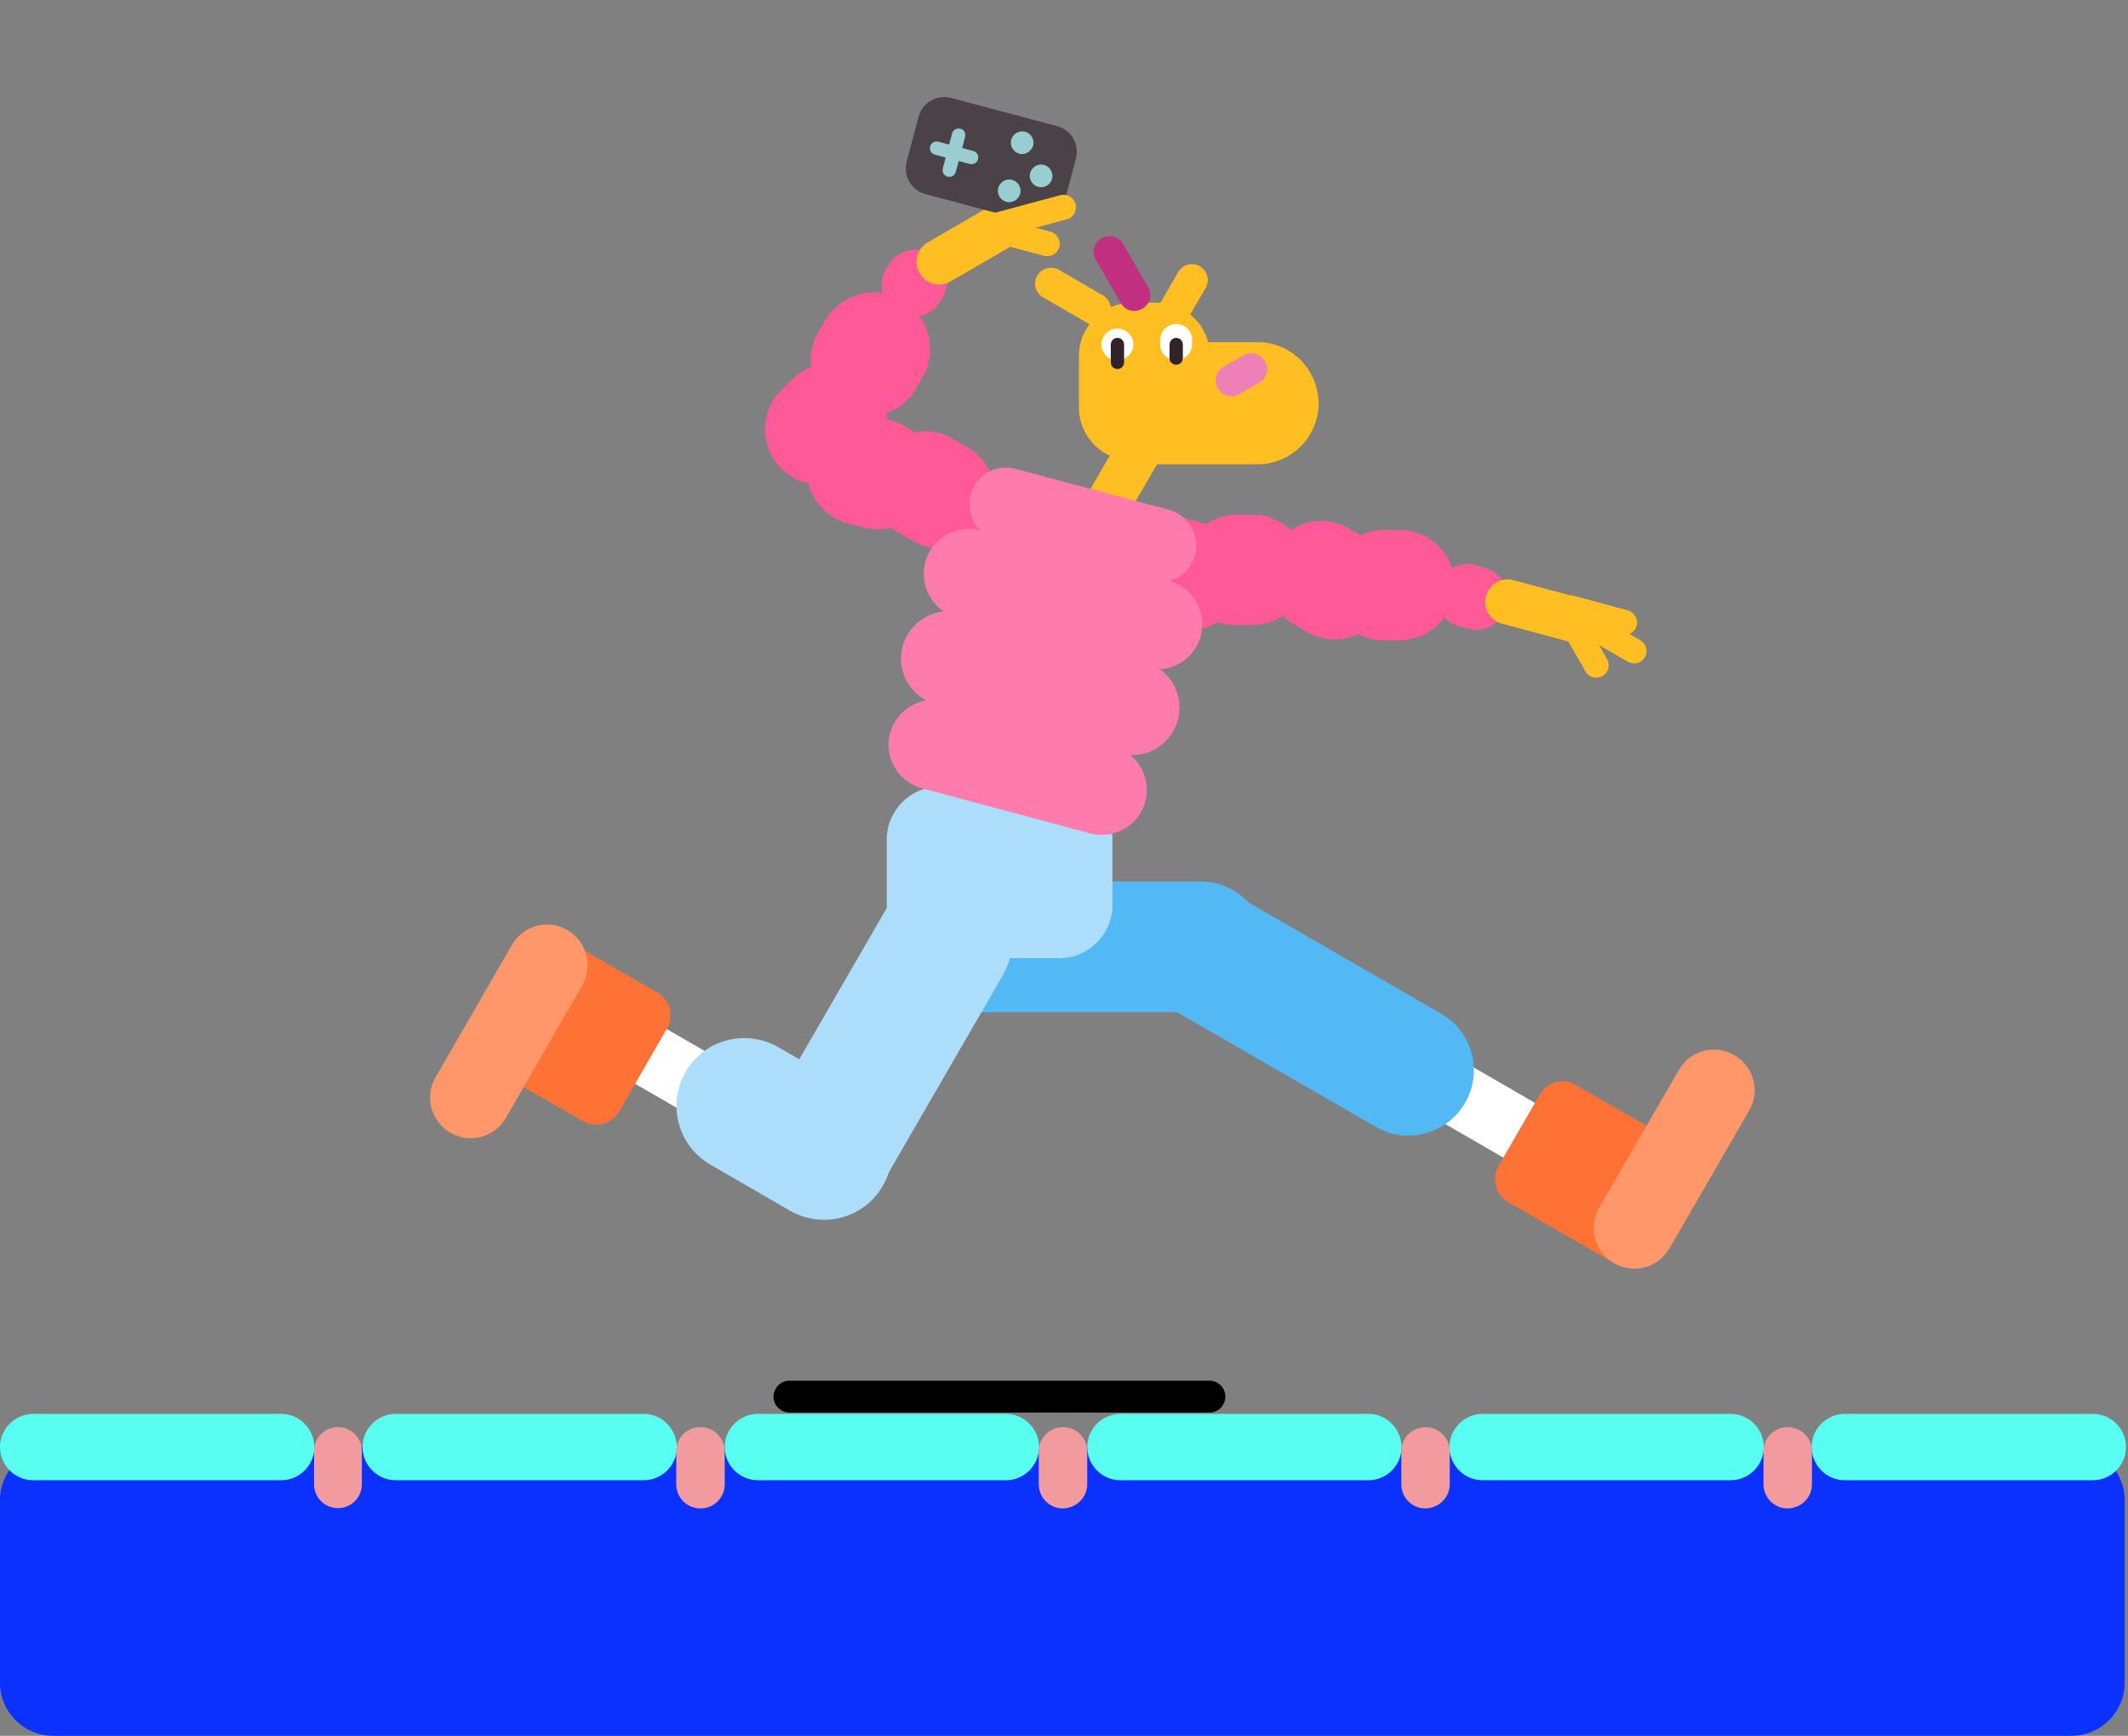 <?xml version="1.0" encoding="UTF-8"?>
<!-- Generator: Adobe Illustrator 27.3.1, SVG Export Plug-In . SVG Version: 6.00 Build 0)  -->
<svg xmlns="http://www.w3.org/2000/svg" xmlns:xlink="http://www.w3.org/1999/xlink" version="1.2" id="Livello_1" x="0px" y="0px" viewBox="0 0 641 523" overflow="visible" xml:space="preserve">
<rect x="0" y="0" width="641" height="523" fill="#808080" stroke="none"/>
<path fill="#0A31FF" d="M16,436h608c8.8,0,16,7.2,16,16v55c0,8.8-7.2,16-16,16H16c-8.8,0-16-7.2-16-16v-55C0,443.2,7.2,436,16,436z"></path>
<path fill="#58FFF1" d="M84.7,426H10c-5.5,0-10,4.5-10,10c0,5.5,4.5,10,10,10h74.7c5.5,0,10-4.5,10-10C94.6,430.5,90.2,426,84.7,426  z"></path>
<path fill="#58FFF1" d="M193.9,426h-74.7c-5.5,0-10,4.5-10,10c0,5.5,4.5,10,10,10h74.7c5.5,0,10-4.5,10-10  C203.8,430.5,199.4,426,193.9,426z"></path>
<path fill="#58FFF1" d="M303,426h-74.7c-5.5,0-10,4.5-10,10c0,5.5,4.5,10,10,10H303c5.5,0,10-4.5,10-10C313,430.5,308.5,426,303,426  z"></path>
<path fill="#58FFF1" d="M412.2,426h-74.7c-5.5,0-10,4.5-10,10c0,5.5,4.5,10,10,10h74.7c5.5,0,10-4.5,10-10  C422.1,430.5,417.7,426,412.2,426z"></path>
<path fill="#58FFF1" d="M521.3,426h-74.7c-5.5,0-10,4.5-10,10c0,5.5,4.5,10,10,10h74.7c5.5,0,10-4.5,10-10  C531.3,430.5,526.8,426,521.3,426z"></path>
<path fill="#58FFF1" d="M630.4,426h-74.7c-5.5,0-10,4.5-10,10c0,5.5,4.5,10,10,10h74.7c5.5,0,10-4.5,10-10  C640.4,430.5,635.9,426,630.4,426z"></path>
<path fill="#F29B9F" d="M109,447.2v-10c0-4-3.2-7.2-7.2-7.2c-4,0-7.2,3.2-7.2,7.2v10c0,4,3.2,7.2,7.2,7.2  C105.8,454.4,109,451.2,109,447.2z"></path>
<path fill="#F29B9F" d="M218.3,447.2v-9.9c0-4-3.2-7.3-7.3-7.3s-7.3,3.2-7.3,7.3v9.9c0,4,3.2,7.3,7.3,7.3S218.3,451.2,218.3,447.2z"></path>
<path fill="#F29B9F" d="M327.5,447.2v-9.9c0-4-3.2-7.3-7.3-7.3c-4,0-7.3,3.2-7.3,7.3v9.9c0,4,3.2,7.3,7.3,7.3  C324.2,454.4,327.5,451.2,327.5,447.2z"></path>
<path fill="#F29B9F" d="M436.7,447.2v-9.9c0-4-3.2-7.3-7.3-7.3c-4,0-7.3,3.2-7.3,7.3v9.9c0,4,3.2,7.3,7.3,7.3  C433.4,454.4,436.7,451.2,436.7,447.2z"></path>
<path fill="#F29B9F" d="M545.8,447.2v-9.9c0-4-3.2-7.3-7.3-7.3c-4,0-7.3,3.2-7.3,7.3v9.9c0,4,3.2,7.3,7.3,7.3  C542.6,454.4,545.8,451.2,545.8,447.2z"></path>
<g>
	<path fill="#FF5997" d="M383.5,165.3L383.5,165.3c4.6-8,14.8-10.7,22.7-6.1l4.1,2.4c8,4.6,10.7,14.8,6.1,22.7l0,0   c-4.6,8-14.8,10.7-22.7,6.1l-4.1-2.4C381.6,183.4,378.9,173.3,383.5,165.3z"></path>
	<path fill="#FF5997" d="M355.9,171.7L355.9,171.7c0-9.2,7.5-16.6,16.6-16.6h4.8c9.2,0,16.6,7.5,16.6,16.6v0   c0,9.2-7.5,16.6-16.6,16.6h-4.8C363.3,188.4,355.9,180.9,355.9,171.7z"></path>
	<path fill="#FF5997" d="M432.8,177L432.8,177c1.4-5.1,6.6-8.1,11.7-6.7l2.6,0.7c5.1,1.4,8.1,6.6,6.7,11.7l0,0   c-1.4,5.1-6.6,8.1-11.7,6.7l-2.6-0.7C434.4,187.3,431.4,182.1,432.8,177z"></path>
	<path fill="#FF5997" d="M400.2,176.3L400.2,176.3c0-9.2,7.5-16.6,16.6-16.6h4.8c9.2,0,16.6,7.5,16.6,16.6v0   c0,9.2-7.5,16.6-16.6,16.6h-4.8C407.7,192.9,400.2,185.5,400.2,176.3z"></path>
	<path fill="#FF5997" d="M337.4,167.8L337.4,167.8c2.3-8.7,11.3-13.9,20-11.5l5.3,1.4c8.7,2.3,13.9,11.3,11.5,20v0   c-2.3,8.7-11.3,13.9-20,11.5l-5.3-1.4C340.2,185.5,335,176.5,337.4,167.8z"></path>
	<path fill="#FFBE21" d="M447.6,179.6L447.6,179.6c1-3.6,4.7-5.8,8.3-4.8l22.3,6c3.6,1,5.8,4.7,4.8,8.3l0,0c-1,3.6-4.7,5.8-8.3,4.8   l-22.3-6C448.8,187,446.6,183.2,447.6,179.6z"></path>
	<path fill="#FFBE21" d="M474.4,185.9L474.4,185.9c1-1.8,3.3-2.4,5.1-1.4l14.6,8.4c1.8,1,2.4,3.3,1.4,5.1l0,0   c-1,1.8-3.3,2.4-5.1,1.4l-14.6-8.4C474,190,473.3,187.7,474.4,185.9z"></path>
	<path fill="#FFBE21" d="M469.4,182.2L469.4,182.2c0.5-2,2.6-3.2,4.6-2.7l16.3,4.4c2,0.5,3.2,2.6,2.7,4.6l0,0   c-0.5,2-2.6,3.2-4.6,2.7l-16.3-4.4C470,186.2,468.9,184.2,469.4,182.2z"></path>
	<path fill="#FFBE21" d="M470.6,182.6L470.6,182.6c1.8-1,4.1-0.4,5.1,1.4l8.4,14.6c1,1.8,0.4,4.1-1.4,5.1l0,0   c-1.8,1-4.1,0.4-5.1-1.4l-8.4-14.6C468.2,185.9,468.9,183.6,470.6,182.6z"></path>
	<path fill="#FF5997" d="M297.5,157.1L297.5,157.1c4.5-7.8,1.8-17.8-6-22.3l-4.7-2.7c-7.8-4.5-17.8-1.8-22.3,6l0,0   c-4.5,7.8-1.8,17.8,6,22.3l4.7,2.7C283,167.6,293,164.9,297.5,157.1z"></path>
	<path fill="#FF5997" d="M280.4,147.1L280.4,147.1c2.4-8.9-2.9-18-11.8-20.4l-4.6-1.2c-8.9-2.4-18,2.9-20.4,11.8l0,0   c-2.4,8.9,2.9,18,11.8,20.4l4.6,1.2C268.9,161.3,278,156,280.4,147.1z"></path>
	<path fill="#FF5997" d="M235.3,141.1L235.3,141.1c6.5,6.5,17,6.5,23.5,0l3.4-3.4c6.5-6.5,6.5-17,0-23.5l0,0c-6.5-6.5-17-6.5-23.5,0   l-3.4,3.4C228.8,124.1,228.8,134.6,235.3,141.1z"></path>
	<path fill="#FF5997" d="M252.7,123.3L252.7,123.3c8.1,4.7,18.5,1.9,23.2-6.2l2-3.5c4.7-8.1,1.9-18.5-6.2-23.2l0,0   c-8.1-4.7-18.5-1.9-23.2,6.2l-2,3.5C241.8,108.2,244.6,118.6,252.7,123.3z"></path>
	<path fill="#FF5997" d="M270.3,94.2L270.3,94.2c4.6,2.6,10.4,1.1,13-3.5l0.7-1.2c2.6-4.6,1.1-10.4-3.5-13l0,0   c-4.6-2.6-10.4-1.1-13,3.5l-0.7,1.2C264.2,85.8,265.8,91.6,270.3,94.2z"></path>
	<path fill="#FFFFFF" d="M426.9,322.8L426.9,322.8c-2.6,4.6-1.1,10.4,3.5,13l31.8,18.4c4.6,2.6,10.4,1.1,13-3.5l0,0   c2.6-4.6,1.1-10.4-3.5-13l-31.8-18.4C435.4,316.7,429.6,318.3,426.9,322.8z"></path>
	<path fill="#FFFFFF" d="M225.5,335.3L225.5,335.3c-2.6,4.6-8.5,6.1-13,3.5l-31.8-18.4c-4.6-2.6-6.1-8.5-3.5-13l0,0   c2.6-4.6,8.5-6.1,13-3.5l31.8,18.4C226.5,324.9,228.1,330.7,225.5,335.3z"></path>
	<path fill="#ACDEFB" d="M265.9,357.3L265.9,357.3c-5.6,9.8-18.1,13.1-27.9,7.5L214,350.9c-9.8-5.6-13.1-18.1-7.5-27.9l0,0   c5.6-9.8,18.1-13.1,27.9-7.5l24.1,13.9C268.2,335.1,271.6,347.6,265.9,357.3z"></path>
	<path fill="#52B9F4" d="M343.6,275.9L343.6,275.9c5.4-9.4,17.5-12.7,26.9-7.2l63.6,36.7c9.4,5.4,12.7,17.5,7.2,26.9l0,0   c-5.4,9.4-17.5,12.7-26.9,7.2l-63.6-36.7C341.4,297.4,338.2,285.3,343.6,275.9z"></path>
	<path fill="#52B9F4" d="M267.1,285.3L267.1,285.3c0-10.9,8.8-19.7,19.7-19.7h74.8c10.9,0,19.7,8.8,19.7,19.7v0   c0,10.9-8.8,19.7-19.7,19.7h-74.8C275.9,305.1,267.1,296.2,267.1,285.3z"></path>
	<path d="M237.8,416h126.5c2.6,0,4.8,2.1,4.8,4.8l0,0c0,2.6-2.1,4.8-4.8,4.8H237.8c-2.6,0-4.8-2.1-4.8-4.8l0,0   C233.1,418.1,235.2,416,237.8,416z"></path>
	<path fill="#FFBE21" d="M348.1,127L348.1,127c-3.3-1.9-7.4-0.8-9.3,2.5l-11.6,20c-1.9,3.3-0.8,7.4,2.5,9.3l0,0   c3.3,1.9,7.4,0.8,9.3-2.5l11.6-20C352.4,133,351.3,128.9,348.1,127z"></path>
	<path fill="#FFBE21" d="M378.8,103.1h-32.7c-10.1,0-18.4,8.2-18.4,18.4v0c0,10.1,8.2,18.4,18.4,18.4h32.7   c10.1,0,18.4-8.2,18.4-18.4v0C397.1,111.3,388.9,103.1,378.8,103.1z"></path>
	<path fill="#FFBE21" d="M348.4,91.2H341c-8.8,0-16,7.2-16,16v15.6c0,8.8,7.2,16,16,16h7.5c8.8,0,16-7.2,16-16v-15.6   C364.4,98.3,357.3,91.2,348.4,91.2z"></path>
	<path fill="#FFBE21" d="M312.4,83.1L312.4,83.1c-1.3,2.3-0.5,5.2,1.8,6.5l13.3,7.7c2.3,1.3,5.2,0.5,6.5-1.8v0   c1.3-2.3,0.5-5.2-1.8-6.5L319,81.3C316.7,80,313.7,80.8,312.4,83.1z"></path>
	<path fill="#C02F80" d="M331.8,71.8L331.8,71.8c-2.3,1.3-3.1,4.2-1.7,6.5l7.5,13c1.3,2.3,4.2,3.1,6.5,1.7v0   c2.3-1.3,3.1-4.2,1.7-6.5l-7.5-13C337,71.2,334.1,70.5,331.8,71.8z"></path>
	<path fill="#FFBE21" d="M361.4,80.2L361.4,80.2c-2.3-1.3-5.2-0.5-6.5,1.8l-7.7,13.3c-1.3,2.3-0.5,5.2,1.8,6.5v0   c2.3,1.3,5.2,0.5,6.5-1.8l7.7-13.3C364.5,84.5,363.7,81.6,361.4,80.2z"></path>
	<path fill="#EE80B7" d="M374.5,107.1l-5.9,3.4c-2.3,1.3-3.1,4.2-1.7,6.5v0c1.3,2.3,4.2,3.1,6.5,1.7l5.9-3.4   c2.3-1.3,3.1-4.2,1.7-6.5v0C379.7,106.6,376.7,105.8,374.5,107.1z"></path>
	<path fill="#FFFFFF" d="M341.4,103.8L341.4,103.8c0-2.6-2.1-4.8-4.8-4.8l0,0c-2.6,0-4.8,2.1-4.8,4.8l0,0c0,2.6,2.1,4.8,4.8,4.8l0,0   C339.2,108.5,341.4,106.4,341.4,103.8z"></path>
	<path fill="#FFFFFF" d="M359.1,103.8v-1.4c0-2.6-2.1-4.8-4.8-4.8l0,0c-2.6,0-4.8,2.1-4.8,4.8v1.4c0,2.6,2.1,4.8,4.8,4.8l0,0   C356.9,108.5,359.1,106.4,359.1,103.8z"></path>
	<path fill="#30242A" d="M336.6,111.2L336.6,111.2c1.1,0,2-0.9,2-2v-5.4c0-1.1-0.9-2-2-2l0,0c-1.1,0-2,0.9-2,2v5.4   C334.6,110.3,335.5,111.2,336.6,111.2z"></path>
	<path fill="#30242A" d="M354.3,109.9L354.3,109.9c1.1,0,2-0.9,2-2v-4.1c0-1.1-0.9-2-2-2l0,0c-1.1,0-2,0.9-2,2v4.1   C352.2,109,353.2,109.9,354.3,109.9z"></path>
	<path fill="#FF7235" d="M463.8,329.8l-12.4,21.5c-2.2,3.8-0.9,8.7,2.9,10.9l30.9,17.8c3.8,2.2,8.7,0.9,10.9-2.9l12.4-21.5   c2.2-3.8,0.9-8.7-2.9-10.9l-30.9-17.8C470.9,324.6,466,326,463.8,329.8z"></path>
	<path fill="#FF7235" d="M200.9,309.9l-14.4,25c-2.2,3.8-7.1,5.1-10.9,2.9L148.1,322c-3.8-2.2-5.1-7.1-2.9-10.9l14.4-25   c2.2-3.8,7.1-5.1,10.9-2.9l27.4,15.8C201.8,301.1,203.1,306,200.9,309.9z"></path>
	<path fill="#ACDEFB" d="M283.1,237h36c8.8,0,16,7.2,16,16v19.7c0,8.8-7.2,16-16,16h-36c-8.8,0-16-7.2-16-16V253   C267.1,244.2,274.2,237,283.1,237z"></path>
	<path fill="#FF7BAC" d="M284.7,211.3l50.7,13.6c7.2,1.9,11.5,9.3,9.6,16.6l0,0c-1.9,7.2-9.3,11.5-16.6,9.6l-50.7-13.6   c-7.2-1.9-11.5-9.3-9.6-16.6l0,0C270.1,213.7,277.5,209.4,284.7,211.3z"></path>
	<path fill="#FF7BAC" d="M289.4,184.6l55.3,14.8c7.6,2,12.2,9.9,10.1,17.5v0c-2,7.6-9.9,12.2-17.5,10.1L282,212.2   c-7.6-2-12.2-9.9-10.1-17.5v0C274,187.1,281.8,182.6,289.4,184.6z"></path>
	<path fill="#FF7BAC" d="M295.3,159.8l56.8,15.2c7.2,1.9,11.5,9.3,9.6,16.6l0,0c-1.9,7.2-9.3,11.5-16.6,9.6l-56.8-15.2   c-7.2-1.9-11.5-9.3-9.6-16.6l0,0C280.6,162.2,288,157.9,295.3,159.8z"></path>
	<path fill="#FF7BAC" d="M306,141.3l46.1,12.3c5.9,1.6,9.5,7.7,7.9,13.6v0c-1.6,5.9-7.7,9.5-13.6,7.9l-46.1-12.3   c-5.9-1.6-9.5-7.7-7.9-13.6v0C293.9,143.2,300,139.7,306,141.3z"></path>
	<path fill="#ACDEFB" d="M294.7,266.2L294.7,266.2c9.7,5.6,13,17.9,7.4,27.6l-36.2,62.6c-5.6,9.7-17.9,13-27.6,7.4l0,0   c-9.7-5.6-13-17.9-7.4-27.6l36.2-62.6C272.7,263.9,285,260.6,294.7,266.2z"></path>
	<path fill="#FF976A" d="M505.7,322.4l-24,41.5c-3.4,5.9-1.4,13.3,4.5,16.7l0,0c5.9,3.4,13.3,1.4,16.7-4.5l24-41.5   c3.4-5.9,1.4-13.3-4.5-16.7l0,0C516.6,314.5,509.1,316.5,505.7,322.4z"></path>
	<path fill="#FF976A" d="M175.4,296.9l-23,39.9c-3.4,5.9-10.9,7.9-16.7,4.5l0,0c-5.9-3.4-7.9-10.9-4.5-16.7l23-39.9   c3.4-5.9,10.9-7.9,16.7-4.5l0,0C176.7,283.6,178.7,291,175.4,296.9z"></path>
	<path fill="#FFBE21" d="M277,82.3L277,82.3c-1.9-3.3-0.8-7.4,2.5-9.3l20-11.6c3.3-1.9,7.4-0.8,9.3,2.5l0,0c1.9,3.3,0.8,7.4-2.5,9.3   l-20,11.6C283.1,86.7,278.9,85.6,277,82.3z"></path>
	<path fill="#FFBE21" d="M294.3,68.7L294.3,68.7c-1-1.8-0.4-4.1,1.4-5.1l14.6-8.4c1.8-1,4.1-0.4,5.1,1.4l0,0c1,1.8,0.4,4.1-1.4,5.1   l-14.6,8.4C297.6,71.1,295.3,70.5,294.3,68.7z"></path>
	<path fill="#4B4247" d="M310.7,67l-31.9-8.5c-4.3-1.1-6.8-5.5-5.7-9.8l3.6-13.5c1.1-4.3,5.5-6.8,9.8-5.7l31.9,8.5   c4.3,1.1,6.8,5.5,5.7,9.8l-3.6,13.5C319.4,65.7,315,68.2,310.7,67z"></path>
	<path fill="#98CED2" d="M292.1,49.4l-10.5-2.8c-1.1-0.3-1.7-1.4-1.4-2.5l0,0c0.3-1.1,1.4-1.7,2.5-1.4l10.5,2.8   c1.1,0.3,1.7,1.4,1.4,2.5l0,0C294.3,49,293.2,49.7,292.1,49.4z"></path>
	<path fill="#98CED2" d="M290.7,41.3l-2.8,10.5c-0.3,1.1-1.4,1.7-2.5,1.4l0,0c-1.1-0.3-1.7-1.4-1.4-2.5l2.8-10.5   c0.3-1.1,1.4-1.7,2.5-1.4l0,0C290.4,39,291,40.2,290.7,41.3z"></path>
	<path fill="#98CED2" d="M303.1,60.8L303.1,60.8c-1.8-0.5-2.9-2.4-2.4-4.2v0c0.5-1.8,2.4-2.9,4.2-2.4l0,0c1.8,0.5,2.9,2.4,2.4,4.2v0   C306.8,60.2,304.9,61.3,303.1,60.8z"></path>
	<path fill="#98CED2" d="M307,46.3L307,46.3c-1.8-0.5-2.9-2.4-2.4-4.2l0,0c0.5-1.8,2.4-2.9,4.2-2.4l0,0c1.8,0.5,2.9,2.4,2.4,4.2l0,0   C310.6,45.7,308.8,46.8,307,46.3z"></path>
	<path fill="#98CED2" d="M312.7,56.3L312.7,56.3c-1.8-0.5-2.9-2.4-2.4-4.2l0,0c0.5-1.8,2.4-2.9,4.2-2.4l0,0c1.8,0.5,2.9,2.4,2.4,4.2   l0,0C316.4,55.7,314.6,56.8,312.7,56.3z"></path>
	<path fill="#FFBE21" d="M295.5,68.1L295.5,68.1c0.5-2,2.6-3.2,4.6-2.7l16.3,4.4c2,0.5,3.2,2.6,2.7,4.6l0,0c-0.5,2-2.6,3.2-4.6,2.7   l-16.3-4.4C296.1,72.2,294.9,70.2,295.5,68.1z"></path>
	<path fill="#FFBE21" d="M294.8,69.3L294.8,69.3c-0.5-2,0.7-4.1,2.7-4.6l21.9-5.9c2-0.5,4.1,0.7,4.6,2.7l0,0c0.5,2-0.7,4.1-2.7,4.6   L299.4,72C297.4,72.5,295.3,71.3,294.8,69.3z"></path>
</g>
</svg>
